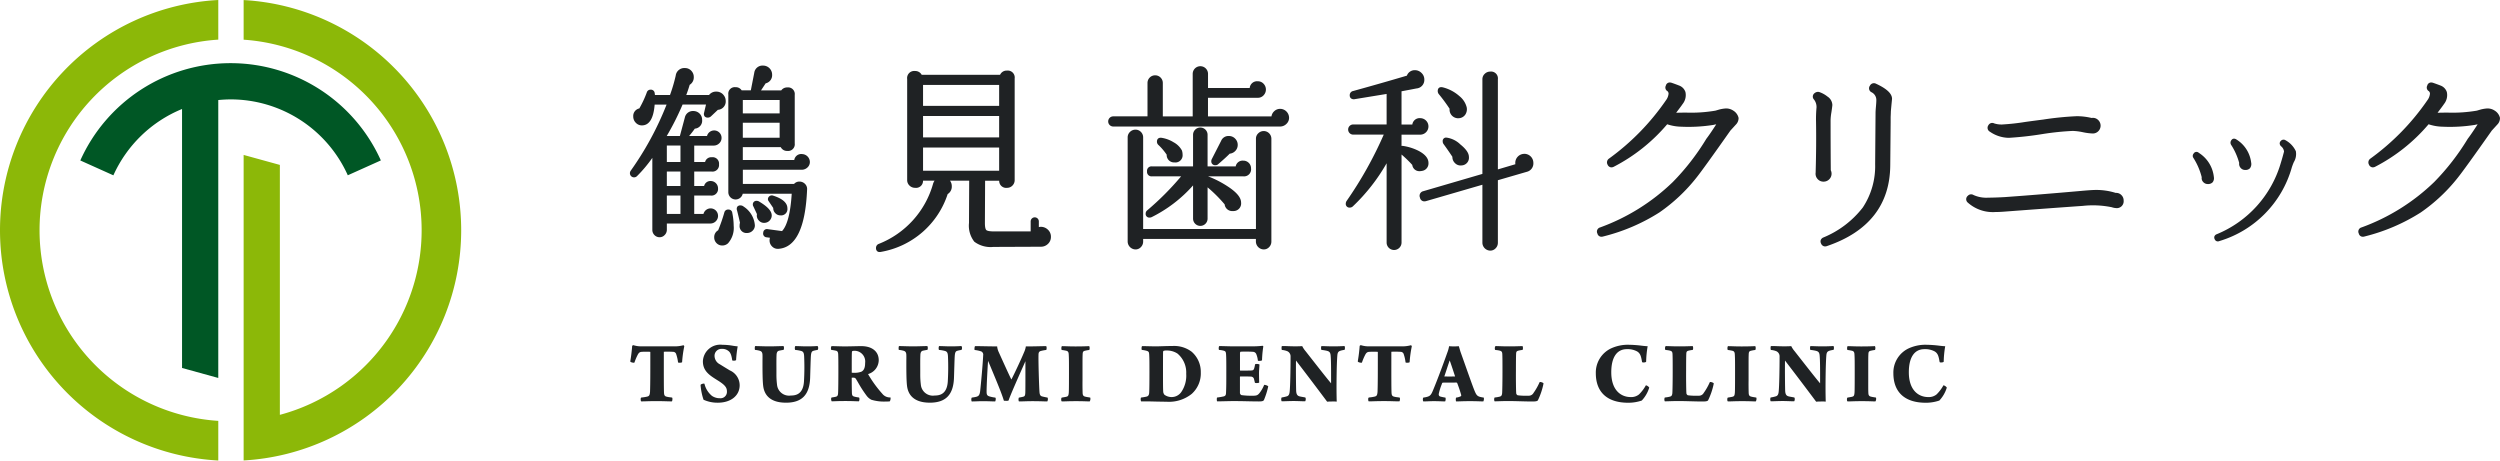 <svg xmlns="http://www.w3.org/2000/svg" width="319.539" height="58.86"><defs><clipPath id="a"><path fill="none" d="M0 0h319.539v58.86H0z"/></clipPath></defs><g clip-path="url(#a)"><path d="M29.473 8.073A21.051 21.051 0 0010.265 20.51l4.226 1.9a16.476 16.476 0 018.777-8.478v33.1l4.631 1.277V12.788a16.677 16.677 0 011.573-.084 16.42 16.42 0 0114.982 9.7l4.225-1.9A21.05 21.05 0 0029.473 8.073z" fill="#005725"/><path d="M0 29.43a29.473 29.473 0 0027.9 29.43v-5.066a24.415 24.415 0 010-48.729V0A29.473 29.473 0 000 29.43zM31.14.007v5.066a24.416 24.416 0 014.631 47.95V21.079l-4.631-1.277v39.051a29.47 29.47 0 000-58.846z" fill="#8cb808"/><g fill="#1f2224"><path d="M87.343 44.133h-.015a4.376 4.376 0 01-1.276.135h-4.046a3.247 3.247 0 01-1.035-.146h-.027c-.057 0-.146.066-.146.119-.033.5-.145 1.455-.239 1.936v.016l.007.015c.045.107.346.155.431.155a.131.131 0 00.084-.02l.013-.009.005-.016a6.66 6.66 0 01.408-.964c.159-.308.309-.373.518-.384.122-.01.333-.016.565-.016s.413.006.516.016a.129.129 0 01.015.04v.907c0 1.558 0 3.169-.035 4.13-.034.491-.12.589-.386.649a5.131 5.131 0 01-.684.109l-.053.006-.012.009a.256.256 0 00-.061.184c0 .022-.011.215.057.284l.015.016h.022c.142 0 .315-.005.531-.011a38.185 38.185 0 012.644-.003c.262.008.488.014.688.014h.022l.015-.016c.064-.064.063-.295.063-.3 0-.114-.024-.15-.041-.166l-.012-.012h-.017l-.234-.032a2.587 2.587 0 01-.521-.1c-.193-.074-.238-.231-.251-.478-.028-.584-.025-2.572-.024-4.17v-1.032a.062.062 0 01.012-.04 11.527 11.527 0 011.176.011.413.413 0 01.4.321 4.929 4.929 0 01.226 1.006v.017l.012.013c.011.011.035.035.185.035.06 0 .259 0 .313-.059l.014-.014v-.019a14.591 14.591 0 01.274-1.993c.001-.041-.042-.143-.116-.143zm5.938 3.209l-.117-.071c-.421-.255-.7-.424-1.149-.705a1.226 1.226 0 01-.686-1.065.88.88 0 01.93-.908 1.216 1.216 0 01.827.253c.264.188.406.521.5 1.188v.025l.021.012a.615.615 0 00.465-.03l.014-.015v-.019a14.357 14.357 0 01.194-1.685l.011-.057h-.058c-.2-.016-.383-.045-.579-.076a7.88 7.88 0 00-1.334-.119 2.217 2.217 0 00-2.479 2.117c0 1.254.884 1.8 1.819 2.388 1.074.657 1.255.99 1.255 1.487a.82.82 0 01-.907.838A1.758 1.758 0 0191 50.6a2.841 2.841 0 01-.953-1.528l-.007-.021-.02-.009a.151.151 0 00-.068-.014c-.109 0-.358.074-.4.162l-.006.012v.013a7.533 7.533 0 00.375 1.868l.02.017a4.292 4.292 0 001.8.372c1.673 0 2.8-.9 2.8-2.236a2.088 2.088 0 00-1.26-1.894zm11.22-3.106h-.022c-.094 0-.187 0-.306.011-.218.01-.518.024-1.077.024-.276 0-.534-.009-.783-.019-.222-.008-.433-.016-.634-.016h-.031l-.015.027a.677.677 0 00-.012.438l.013.027h.029a4.45 4.45 0 01.669.113c.321.068.425.229.449.684a31.147 31.147 0 01-.023 3.272c-.116 1.575-1.011 1.757-1.673 1.757a1.544 1.544 0 01-1.754-1.27 10.375 10.375 0 01-.091-1.444v-.544c0-.578-.011-1.3.014-1.9.012-.36.11-.522.345-.578l.159-.031c.109-.021.232-.046.364-.061h.025l.014-.02a.593.593 0 000-.451l-.016-.02h-.029c-.207 0-.432.007-.692.014-.325.01-.692.021-1.113.021-.391 0-.764-.011-1.092-.021-.259-.007-.482-.014-.668-.014h-.03l-.015.026a.9.9 0 00-.017.432l.011.032h.034a3.3 3.3 0 01.585.112c.23.068.328.219.339.522s0 .609 0 .928c0 1.163.006 2.365.087 3.021.112.986.71 2.162 2.922 2.162 2.018 0 3-1 3.081-3.16l.011-.354c.024-.817.061-2.052.081-2.377.035-.571.127-.693.374-.752a3.089 3.089 0 01.335-.076l.139-.027h.016l.011-.011a.377.377 0 00.059-.231.382.382 0 00-.059-.232zm9.313 6.564h-.024a1.245 1.245 0 01-1.021-.477 15.017 15.017 0 01-1.805-2.486.121.121 0 010-.029 1.872 1.872 0 001.352-1.767c0-1.112-.852-1.8-2.224-1.8-.316 0-.623.008-.949.015-.375.01-.762.019-1.224.019-.241 0-.625-.011-.964-.021-.276-.007-.514-.014-.636-.014h-.02a.127.127 0 00-.065.091.6.6 0 00.007.376l.014.021h.024a4.449 4.449 0 01.577.1c.123.027.266.1.279.465.022.5.022 1.181.022 2.306 0 .745-.011 2.253-.034 2.6-.011.336-.081.46-.29.51a4.417 4.417 0 01-.519.092h-.015l-.012.009a.2.2 0 00-.053.151.562.562 0 00.06.316l.015.016h.022c.081 0 .192 0 .341-.009a34.72 34.72 0 012.694 0c.161.006.283.01.371.01h.017c.113-.038.094-.334.094-.337 0-.06-.017-.142-.08-.154l-.114-.018a3.559 3.559 0 01-.486-.1c-.207-.059-.27-.169-.282-.488a83.749 83.749 0 01-.023-1.906.05.05 0 01.007-.017h.256a.338.338 0 01.29.181l.256.431a15.24 15.24 0 001.106 1.708 1.769 1.769 0 00.594.5 5.526 5.526 0 001.774.231c.2 0 .4-.007.56-.021h.015l.012-.009a.8.8 0 00.092-.483zm-3.237-4.409c0 .777-.259 1.006-.487 1.12a2.451 2.451 0 01-.962.136c-.081 0-.163 0-.243-.005a.048.048 0 01-.019-.039c0-1.516 0-2.352.023-2.605a.245.245 0 01.048-.123.916.916 0 01.287-.041 1.373 1.373 0 011.353 1.558zm12.307-2.155h-.022c-.094 0-.187 0-.306.011-.218.01-.518.024-1.077.024-.276 0-.535-.009-.783-.019-.223-.008-.433-.016-.635-.016h-.03l-.016.027a.681.681 0 00-.012.438l.013.027h.03a4.361 4.361 0 01.668.113c.321.068.426.229.45.684a31.483 31.483 0 01-.024 3.272c-.117 1.575-1.011 1.757-1.673 1.757a1.544 1.544 0 01-1.754-1.27 10.421 10.421 0 01-.09-1.444v-.545c0-.578-.011-1.3.015-1.9.011-.36.109-.522.344-.578.048-.008.1-.019.159-.031.109-.021.231-.046.364-.061h.025l.013-.02a.588.588 0 000-.451l-.016-.02h-.025c-.208 0-.432.007-.693.014-.324.01-.692.021-1.113.021-.391 0-.763-.011-1.091-.021-.259-.007-.483-.014-.669-.014h-.03l-.015.026a.912.912 0 00-.016.432l.011.032h.034a3.292 3.292 0 01.585.112c.229.068.328.219.339.522s0 .608 0 .926c0 1.163.006 2.366.087 3.022.112.986.71 2.162 2.921 2.162 2.018 0 3-1 3.082-3.16l.014-.439c.025-.835.058-1.978.079-2.291.034-.571.126-.693.373-.752a2.942 2.942 0 01.335-.075l.141-.027h.015l.012-.011a.49.49 0 000-.463zm11.004 6.577h-.019c-.291-.051-.5-.1-.65-.138-.267-.057-.333-.256-.358-.581-.059-.812-.148-3.9-.125-4.693 0-.3.038-.446.27-.533a5.468 5.468 0 01.69-.135h.017l.012-.012c.061-.06.055-.286.042-.366-.009-.06-.027-.093-.055-.107l-.024-.006c-.289 0-.554.006-.861.013-.43.011-.918.022-1.665.022h-.05v.05a2.775 2.775 0 01-.213.681c-.324.8-1.292 2.866-1.631 3.5-.364-.722-1.392-3.014-1.6-3.472a2.28 2.28 0 01-.213-.713v-.048h-.056c-.58 0-1.065-.009-1.534-.019-.411-.008-.8-.016-1.21-.016h-.016l-.013.009c-.067.045-.09.392-.065.452l.011.028.107.018a4.144 4.144 0 01.735.168.457.457 0 01.251.5c-.032.868-.284 3.71-.388 4.589-.068.511-.2.628-.488.711a3.59 3.59 0 01-.42.08l-.161.025-.012.011a.637.637 0 00-.009.454l.016.026h.03c.217 0 .448-.009.673-.018s.463-.017.686-.017c.441 0 .782.012 1.054.021.2.007.367.013.523.013h.025l.017-.021a.694.694 0 00.055-.368.131.131 0 00-.042-.095l-.011-.008h-.014a4.777 4.777 0 01-.723-.147c-.3-.094-.374-.214-.374-.612 0-.818.123-3.049.189-3.935l.3.709c.851 2.042 1.465 3.517 1.709 4.349l.009.03.03.006a1.847 1.847 0 00.26.013.7.7 0 00.289-.028l.02-.01.007-.02c.264-.765 1.227-2.929 1.863-4.36l.286-.645v.77c0 1.126.005 2.527-.012 3.222-.012.346-.06.469-.2.524a2.627 2.627 0 01-.384.091l-.215.044h-.019l-.012.016a.655.655 0 000 .453l.017.021h.025c.238 0 .473-.008.721-.016.281-.009.57-.018.9-.018.708 0 1.147.014 1.468.024.187.006.335.011.475.011h.022l.015-.016a.539.539 0 00.038-.459zm5.458.001h-.022c-.085-.018-.179-.033-.269-.048a3.079 3.079 0 01-.38-.078c-.279-.07-.292-.3-.3-.5a38.25 38.25 0 01-.013-1.616v-1.801c0-.632 0-1.132.013-1.389.011-.338.027-.458.237-.535a4.639 4.639 0 01.587-.112h.021l.012-.015a.63.63 0 000-.454l-.015-.021h-.027c-.077 0-.168 0-.293.009-.274.01-.688.026-1.444.026-.457 0-.825-.012-1.12-.022-.22-.007-.408-.013-.582-.013h-.026l-.015.016a.65.65 0 00-.019.453l.013.022h.025a4.607 4.607 0 01.618.111c.163.058.24.188.251.423.034.489.034 1.041.034 2.248 0 .944 0 2.238-.022 2.636-.034.45-.1.509-.358.568l-.1.019a8.28 8.28 0 01-.426.073l-.025.011c-.053.043-.062.163-.063.23s.007.2.062.241l.015.012h.018c.172 0 .334-.006.521-.012.3-.01.663-.022 1.286-.022.6 0 .991.012 1.339.024l.374.011h.018l.015-.011a.63.63 0 00.07-.458zm12.952-5.869a3.712 3.712 0 00-2.433-.721c-.513 0-.852.012-1.21.023-.275.009-.558.019-.939.024-.179 0-.6-.011-.976-.019a46.931 46.931 0 00-.738-.015h-.029l-.016.021a.736.736 0 00-.026.448l.014.021h.025a3.625 3.625 0 01.628.123c.228.083.264.165.285.446.034.524.034 1.082.034 2.305 0 1.368-.012 2.321-.034 2.612s-.131.431-.336.479a5.884 5.884 0 01-.675.116.077.077 0 00-.054.052.714.714 0 00.021.417l.016.024h.463c.511 0 1 .015 1.449.025.512.01.954.02 1.317.02a4.648 4.648 0 003.235-1 3.509 3.509 0 001.161-2.749 3.392 3.392 0 00-1.182-2.652zm-3.639.02a.24.24 0 01.053-.11l.019-.01a.89.89 0 01.345-.045 2.46 2.46 0 011.421.39 3.158 3.158 0 011.12 2.585 3.716 3.716 0 01-.639 2.345 1.508 1.508 0 01-1.216.631 1.545 1.545 0 01-.923-.293.717.717 0 01-.156-.334c-.034-.341-.034-1.266-.034-2.338s0-2.376.01-2.821zm12.973 4.227h-.052l-.011.027a4.2 4.2 0 01-.6 1.038c-.233.275-.365.324-.885.324a9.461 9.461 0 01-1.4-.078.326.326 0 01-.2-.326v-2.006a.418.418 0 01.028-.055c.334 0 1.22 0 1.421.022a.4.4 0 01.345.292l.12.49.019.012c.011.007.047.028.2.028a.911.911 0 00.3-.04l.027-.016v-.031a39.521 39.521 0 01-.023-1.153c0-.235.019-.512.036-.756.009-.132.018-.253.022-.35v-.022l-.021-.017a.773.773 0 00-.324-.054.439.439 0 00-.194.028l-.019.011v.022c-.014.057-.025.115-.036.17-.018.087-.034.17-.056.241-.064.266-.148.349-.364.359-.153.01-.4.014-.748.014h-.698a.053.053 0 01-.029-.04v-2.217a.284.284 0 01.068-.153c.076-.01.33-.016.648-.016s.756.007.93.027a.475.475 0 01.426.269 2.948 2.948 0 01.212.831v.024l.021.013a.3.3 0 00.15.024.82.82 0 00.341-.06l.022-.014v-.027a13.734 13.734 0 01.16-1.729.1.1 0 00-.094-.1 12.146 12.146 0 01-1.479.069h-2.3c-.3 0-.632-.009-.957-.019-.287-.008-.558-.016-.768-.016h-.018l-.014.011c-.012.009-.044.033-.061.167 0 .023-.027.227.028.3l.014.017h.022a2.969 2.969 0 01.584.1c.194.061.262.132.283.435.034.409.034 1.291.034 2.144 0 1.311 0 2.1-.035 2.755 0 .351-.1.448-.281.5a8.022 8.022 0 01-.839.147h-.03l-.011.028a1.12 1.12 0 000 .422l.01.041h.041c.31 0 .681-.01 1.038-.018s.718-.017 1.019-.017c.64 0 1.241.012 1.822.025.511.011.994.021 1.447.021.506 0 .586-.089.641-.211a9.892 9.892 0 00.531-1.694l.005-.024-.015-.02a.927.927 0 00-.453-.169zm10.2-4.956h-.018c-.081 0-.2 0-.344.011-.249.01-.59.024-.993.024-.446 0-.806-.013-1.1-.023a12.585 12.585 0 00-.448-.012h-.022l-.015.015a.665.665 0 000 .463l.013.013h.018a5.079 5.079 0 01.679.113c.33.083.441.224.475.606.059.646.058 1.835.057 3.092v.459c-.6-.71-1.682-2.1-2.56-3.218l-.694-.885a3.061 3.061 0 01-.417-.618l-.016-.033h-.036c-.158.011-.5.023-.854.023s-.672-.011-.951-.022-.522-.019-.731-.013h-.027l-.015.022a.855.855 0 000 .461l.014.019h.024a2.25 2.25 0 01.695.169.723.723 0 01.388.692c0 1.674-.045 3.862-.114 4.453-.034.362-.136.537-.352.607a4.636 4.636 0 01-.656.147h-.016l-.011.011a.627.627 0 000 .459l.016.021h.025c.162 0 .352-.007.574-.015.277-.009.591-.02.923-.02.278 0 .55.009.812.018.23.008.446.017.64.017h.025l.017-.02a.573.573 0 00.051-.342.168.168 0 00-.049-.122l-.021-.009a12.62 12.62 0 00-.328-.061c-.124-.021-.231-.039-.335-.065-.274-.058-.45-.193-.483-.682-.021-.443-.045-2.63-.024-3.908a508.078 508.078 0 013.963 5.234l.018.024h.031c.126-.014.443-.024.737-.024.188 0 .328 0 .394.012l.061.007v-.061c-.011-.4-.023-1.058-.023-1.576 0-1.1.014-3.1.1-4.214.032-.465.142-.576.455-.673a3.071 3.071 0 01.439-.09l.024-.011c.013-.009.055-.04.056-.231 0-.132-.018-.213-.056-.241zm8.499-.103h-.015a4.38 4.38 0 01-1.277.135h-4.046a3.208 3.208 0 01-1.035-.146h-.027c-.058 0-.146.066-.145.119a20.47 20.47 0 01-.24 1.936v.016l.006.016c.046.106.346.155.431.155a.133.133 0 00.084-.02l.013-.009.005-.016a6.66 6.66 0 01.408-.964c.159-.308.31-.373.518-.384.122-.01.334-.016.565-.016s.413.006.516.016a.108.108 0 01.016.04v.9c0 1.56 0 3.173-.035 4.134-.034.491-.12.589-.385.649a5.136 5.136 0 01-.681.108l-.055.007-.012.009a.252.252 0 00-.062.184c0 .022-.012.215.057.283l.016.016h.022c.142 0 .315-.005.531-.011a38.256 38.256 0 012.645-.003c.262.008.488.014.688.014h.022l.015-.017a.435.435 0 00.061-.228c.008-.123 0-.2-.039-.235l-.012-.012h-.017l-.234-.032a2.57 2.57 0 01-.521-.1c-.194-.074-.239-.231-.252-.478-.028-.584-.026-2.576-.024-4.176v-1.025a.066.066 0 01.012-.04 11.527 11.527 0 011.176.011.413.413 0 01.4.321 4.941 4.941 0 01.225 1.006v.017l.013.013c.012.011.036.035.185.035.06 0 .26 0 .313-.059l.014-.014v-.019a14.66 14.66 0 01.275-1.993c.004-.04-.045-.143-.118-.143zm9.306 6.681h-.027c-.83-.133-.878-.207-1.25-1.145-.256-.671-.73-2.01-1.149-3.192-.212-.6-.407-1.149-.542-1.524l-.206-.7h-.043a7.49 7.49 0 01-1.158 0h-.05l-.005.05a4.065 4.065 0 01-.227.789c-.283.816-1.215 3.368-1.839 4.844-.275.658-.41.757-1.205.882h-.021l-.012.015a.657.657 0 000 .449l.016.026h.03c.2 0 .408-.009.63-.018s.448-.017.662-.017c.387 0 .7.012.96.021.183.007.342.014.48.014h.027l.016-.022a.724.724 0 00.034-.452l-.012-.016h-.021a7.076 7.076 0 01-.558-.115c-.24-.048-.266-.161-.277-.325a7.4 7.4 0 01.368-1.216l.061-.178a.175.175 0 01.083-.073c.157-.011.457-.011.91-.011h.32c.214 0 .422-.005.548 0 .016 0 .051.037.063.05l.007.006a15.841 15.841 0 01.52 1.554.15.15 0 01-.093.156 2.04 2.04 0 01-.542.153h-.019l-.012.016a.875.875 0 00-.008.436l.011.037h.039c.176 0 .341-.006.532-.013.286-.01.644-.022 1.217-.022s.965.014 1.262.024c.169.006.3.011.407.011h.022l.015-.017a.74.74 0 00.055-.449zm-3.656-2.7c-.12.01-.384.01-.744.01-.284 0-.495 0-.626-.009v-.012c.078-.226.178-.53.284-.854.129-.392.273-.832.4-1.185.226.634.573 1.693.686 2.046zm10.883.71a.126.126 0 00-.064.014l-.014.008-.007.016a7.607 7.607 0 01-.771 1.361.69.69 0 01-.6.356h-.364a6.618 6.618 0 01-1.068-.058.334.334 0 01-.183-.309c-.022-.288-.046-1.686-.034-2.865 0-1.119.011-1.892.022-2.077.011-.292.043-.374.259-.443a4.358 4.358 0 01.542-.1h.025l.013-.021a.647.647 0 00-.008-.453l-.016-.017h-.023l-.3.01c-.354.011-.756.025-1.387.025-.548 0-.885-.012-1.156-.022-.2-.006-.364-.013-.558-.013l-.024.006c-.027.014-.045.044-.06.1a.613.613 0 000 .364l.013.019h.023l.182.025a2.711 2.711 0 01.419.077c.229.06.28.2.292.42.023.444.023 1.049.023 2.374 0 1.205-.024 2.412-.045 2.646-.034.27-.1.366-.282.423a4.083 4.083 0 01-.656.114h-.018l-.012.012a.584.584 0 00-.008.455l.016.024h.028c.174 0 .351-.006.555-.013.3-.01.666-.022 1.193-.022.44 0 .949.013 1.488.028s1.09.03 1.564.03.672-.055.72-.185a8.9 8.9 0 00.7-2.1v-.022c-.024-.101-.315-.187-.419-.187zm13.545.431l-.038-.01-.02.035a4.936 4.936 0 01-.858 1.131 1.561 1.561 0 01-1.074.34c-1.2 0-2.473-.833-2.473-3.17 0-1.9.708-2.953 1.993-2.953a2.536 2.536 0 011.31.29c.442.265.515.691.63 1.345.018.046.076.066.189.066.011 0 .267 0 .327-.09l.009-.013v-.016a13.176 13.176 0 01.182-1.9l.011-.06h-.061c-.189-.008-.43-.035-.71-.066a14.775 14.775 0 00-1.613-.117 5.135 5.135 0 00-2.343.486 3.41 3.41 0 00-1.9 3.144c0 2.437 1.468 3.78 4.134 3.78a5.293 5.293 0 001.7-.269l.028-.008.014-.007a4.169 4.169 0 00.946-1.629l.006-.021-.011-.019a.749.749 0 00-.378-.269zm8.209-.431a.123.123 0 00-.064.014l-.015.008-.006.016a7.539 7.539 0 01-.772 1.361.69.69 0 01-.6.356h-.364a6.614 6.614 0 01-1.067-.058.334.334 0 01-.184-.309c-.021-.288-.046-1.686-.034-2.865 0-1.119.011-1.892.022-2.077.011-.292.044-.374.26-.443a4.336 4.336 0 01.542-.1h.025l.012-.021a.644.644 0 00-.008-.453l-.017-.017h-.023l-.3.01c-.355.011-.756.025-1.387.025-.548 0-.885-.012-1.156-.022-.195-.006-.363-.013-.558-.013l-.024.006c-.027.014-.046.044-.06.1a.612.612 0 00.005.364l.012.019h.023l.182.025a2.714 2.714 0 01.419.077c.23.06.281.2.292.42.023.444.023 1.049.023 2.374 0 1.205-.024 2.412-.045 2.646-.034.27-.1.366-.282.423a4.067 4.067 0 01-.656.114h-.018l-.013.012a.584.584 0 00-.007.455l.016.024h.028c.174 0 .351-.006.555-.013.3-.01.666-.022 1.194-.022.44 0 .949.013 1.487.028s1.09.03 1.565.03.671-.055.719-.185a8.906 8.906 0 00.705-2.1v-.022c-.031-.101-.321-.187-.426-.187zm5.861 1.99h-.022c-.086-.018-.179-.033-.269-.048a3.111 3.111 0 01-.38-.078c-.279-.07-.292-.3-.3-.5a37.033 37.033 0 01-.012-1.616v-1.801c0-.632 0-1.132.012-1.389.012-.338.027-.458.237-.535a4.62 4.62 0 01.587-.112h.02l.013-.015a.633.633 0 000-.454l-.016-.021h-.027c-.077 0-.168 0-.293.009-.274.01-.688.026-1.444.026-.457 0-.825-.012-1.12-.022-.22-.007-.409-.013-.583-.013h-.022l-.015.016a.643.643 0 00-.019.453l.013.022h.025a4.638 4.638 0 01.618.111c.162.058.24.188.251.423.034.489.034 1.041.034 2.248 0 .944 0 2.238-.022 2.636-.034.45-.1.509-.357.568l-.1.019a8.28 8.28 0 01-.426.073l-.025.011c-.054.043-.062.163-.063.23s.006.2.062.241l.015.012h.019c.172 0 .333-.006.521-.012a35.59 35.59 0 012.625.002l.374.011h.018l.014-.011a.626.626 0 00.07-.458zm9.85-6.578h-.018c-.081 0-.2 0-.344.011-.249.01-.59.024-.993.024-.445 0-.806-.013-1.095-.023a12.644 12.644 0 00-.448-.012h-.022l-.015.015a.422.422 0 00-.041.221c-.006.195.028.229.041.242l.013.013h.018a5.088 5.088 0 01.68.113c.33.083.441.224.475.606.059.646.058 1.835.057 3.092v.459c-.6-.71-1.682-2.1-2.559-3.217l-.694-.886a3.059 3.059 0 01-.417-.618l-.016-.033h-.036c-.158.011-.5.023-.854.023s-.672-.011-.951-.022-.521-.019-.731-.013h-.027l-.015.022a.855.855 0 000 .461l.014.019h.024a2.249 2.249 0 01.695.169.723.723 0 01.388.692c0 1.674-.045 3.862-.114 4.453-.034.362-.136.537-.352.607a4.633 4.633 0 01-.656.147h-.016l-.011.011a.627.627 0 000 .459l.016.021h.025c.161 0 .352-.007.574-.015.277-.009.591-.02.923-.02.278 0 .55.009.812.018.229.008.445.017.64.017h.025l.016-.02a.569.569 0 00.051-.342.168.168 0 00-.049-.122l-.021-.009a13.456 13.456 0 00-.328-.061c-.124-.021-.231-.039-.335-.065-.274-.058-.45-.193-.483-.682-.021-.443-.045-2.63-.024-3.908a497.453 497.453 0 013.963 5.234l.018.024h.031c.126-.014.443-.024.737-.024.188 0 .328 0 .394.012l.061.007v-.061c-.011-.4-.023-1.058-.023-1.576 0-1.1.014-3.1.1-4.214.032-.465.142-.576.455-.673a3.041 3.041 0 01.438-.09l.024-.011c.013-.009.055-.04.056-.231 0-.132-.018-.213-.056-.241zm5.446 6.578h-.022c-.086-.018-.179-.033-.269-.048a3.112 3.112 0 01-.38-.078c-.279-.07-.292-.3-.3-.5-.017-.319-.015-.835-.013-1.616v-1.801c0-.632 0-1.132.013-1.389.011-.338.026-.458.237-.535a4.618 4.618 0 01.587-.112h.02l.013-.015a.632.632 0 000-.454l-.016-.021h-.029c-.076 0-.168 0-.293.009-.274.01-.688.026-1.444.026-.457 0-.825-.012-1.12-.022-.22-.007-.409-.013-.583-.013h-.022l-.015.016a.647.647 0 00-.019.453l.013.022h.025a4.586 4.586 0 01.618.111c.162.058.24.188.251.423.034.489.034 1.041.034 2.248 0 .944 0 2.238-.022 2.636-.034.45-.1.509-.357.568l-.1.019a8.28 8.28 0 01-.426.073l-.025.011c-.054.043-.062.163-.063.23s.007.2.062.241l.015.012h.018c.172 0 .333-.006.52-.012a35.59 35.59 0 012.626.002l.374.011h.018l.014-.011a.624.624 0 00.07-.458zm9.043-1.293a.75.75 0 00-.375-.266l-.039-.01-.02.035a4.976 4.976 0 01-.858 1.131 1.563 1.563 0 01-1.074.34c-1.2 0-2.473-.833-2.473-3.17 0-1.9.708-2.953 1.993-2.953a2.537 2.537 0 011.31.29c.442.265.515.691.63 1.345.018.046.076.066.188.066.011 0 .268 0 .327-.09l.01-.013v-.016a13.255 13.255 0 01.181-1.9l.012-.06h-.061c-.188-.008-.43-.035-.71-.066a14.765 14.765 0 00-1.613-.117 5.134 5.134 0 00-2.343.486 3.41 3.41 0 00-1.9 3.144c0 2.437 1.468 3.78 4.133 3.78a5.29 5.29 0 001.7-.268l.029-.009.015-.007a4.176 4.176 0 00.946-1.629l.007-.021zM97.894 28.461a.937.937 0 00.591-.417.894.894 0 00.13-.711c-.11-.493-.642-1.015-1.634-1.6a.571.571 0 00-.255-.062.453.453 0 00-.5.5.361.361 0 00.061.2l.466 1a.89.89 0 00.254.828.876.876 0 00.65.288 1.064 1.064 0 00.237-.026zm1.193-1.224a.876.876 0 00.655.29.807.807 0 00.9-.9c0-.7-.625-1.245-1.859-1.633a.479.479 0 00-.431.082.466.466 0 00-.2.385.385.385 0 00.07.217l.611.905a.88.88 0 00.254.654zm-4.035-.83a.623.623 0 00-.4-.153.479.479 0 00-.409.162.54.54 0 00-.034.489c.163.653.288 1.178.373 1.563a1.157 1.157 0 00-.047.335.878.878 0 00.95.978.989.989 0 00.7-.285.927.927 0 00.3-.691 3.136 3.136 0 00-1.433-2.398zm-3.277 1.181a.945.945 0 00-1.86-.244h-1.182v-2.351h2.088a.841.841 0 00.954-.928.939.939 0 00-.928-.928.827.827 0 00-.85.634h-1.264v-1.844h2.215a.842.842 0 00.954-.928.819.819 0 00-.929-.9.8.8 0 00-.852.608h-1.388v-2.1h2.493a.989.989 0 00.7-.285.928.928 0 00.3-.694.944.944 0 00-1.859-.244h-2.288c.309-.367.552-.682.727-.94a1.016 1.016 0 00.937-1.123 1.111 1.111 0 00-1.131-1.13 1.047 1.047 0 00-1.076.821l-.636 2.372h-1.682a33.886 33.886 0 002.027-4.024h2.993l-.246 1.05a.534.534 0 00.07.462.518.518 0 00.424.161.594.594 0 00.385-.159l.885-.836a1.066 1.066 0 001-1.15 1.136 1.136 0 00-.225-.677 1.155 1.155 0 00-.982-.5 1.107 1.107 0 00-.921.431h-2.913c.169-.448.316-.885.437-1.3a1.107 1.107 0 00.524-.988 1.144 1.144 0 00-.324-.816 1.08 1.08 0 00-.807-.34 1.108 1.108 0 00-1.18.981 20.634 20.634 0 01-.729 2.466h-1.93a.818.818 0 00-.025-.229.486.486 0 00-.521-.456.492.492 0 00-.49.354 13.167 13.167 0 01-.954 2.044.987.987 0 00-.777 1.039 1.113 1.113 0 00.324.791 1.05 1.05 0 00.782.34c.945 0 1.493-.9 1.63-2.661H85.2a39.345 39.345 0 01-4.593 8.465.57.57 0 00-.093.288.529.529 0 00.907.39 17.161 17.161 0 001.957-2.331v9.19a.93.93 0 00.275.679.9.9 0 00.653.275.878.878 0 00.655-.29.943.943 0 00.273-.664v-.8H90.8a.983.983 0 00.979-.979zm-4.8-2.595v2.351h-1.742v-2.351zm0-3.067v1.844h-1.742v-1.844zm0-3.32v2.1h-1.742v-2.1z"/><path d="M102.505 19.69a.9.9 0 00-.986.76h-6.576v-1.641h4.852a.887.887 0 00.832.482.853.853 0 00.953-.954v-6.209a.852.852 0 00-.953-.953.913.913 0 00-.771.379H97.27l.59-.9a1.067 1.067 0 00.829-1.115 1.153 1.153 0 00-1.156-1.156 1.064 1.064 0 00-1.129.93l-.437 2.237h-1.172a.869.869 0 00-.776-.405.83.83 0 00-.928.928v12.494a.931.931 0 001.841.193h6.262c-.154 2.458-.569 4.064-1.237 4.777l-1.818-.246a.473.473 0 00-.587.456.475.475 0 00.455.587l.408.056a1.083 1.083 0 00-.053.335 1.068 1.068 0 00.326.78.982.982 0 00.716.3h.071c2.239-.14 3.478-2.684 3.683-7.561a.911.911 0 00-.277-.751.987.987 0 00-.7-.285.9.9 0 00-.687.3h-6.546v-1.81h7.511a1.064 1.064 0 00.737-.284.935.935 0 00.318-.72 1.027 1.027 0 00-1-1zm-7.562-5.2v-1.712h4.707v1.717zm0 3.117v-1.92h4.707v1.92zm-1.841 9.179a.48.48 0 00-.518.364 20.948 20.948 0 01-.792 2.283.992.992 0 00-.505.891 1.03 1.03 0 00.3.755 1 1 0 00.729.3 1.07 1.07 0 00.738-.284 2.959 2.959 0 00.722-2.241 8.453 8.453 0 00-.179-1.64.463.463 0 00-.495-.428zm39.941 2.205a1.12 1.12 0 00-.263.034v-.7a.523.523 0 10-1.045 0v1.251h-4.723c-.666 0-.878-.107-.946-.171s-.179-.263-.179-.9l.025-5.408h1.8a.891.891 0 001 .912.948.948 0 00.691-.287.979.979 0 00.288-.716V10.024a.887.887 0 00-.979-1 .92.92 0 00-.886.533h-10.021a.936.936 0 00-.855-.482.909.909 0 00-1 1.029v12.9a.952.952 0 00.3.718 1.02 1.02 0 00.727.286.891.891 0 001-.912h1.474a1.334 1.334 0 00-.18.357 11.634 11.634 0 01-6.985 7.734.541.541 0 00-.319.51.557.557 0 00.115.375.438.438 0 00.348.14.967.967 0 00.186-.02 10.941 10.941 0 008.511-7.387 1.108 1.108 0 00.527-.99 1.179 1.179 0 00-.228-.72h2.452l-.025 5.408a3.321 3.321 0 00.681 2.391 3.462 3.462 0 002.426.667l6.082-.026a1.264 1.264 0 00.905-.362 1.2 1.2 0 00.378-.9 1.213 1.213 0 00-.393-.923 1.277 1.277 0 00-.889-.359zm-15.063-15.46v-2.677h9.726v2.68zm0 4.03V14.83h9.726v2.731zm9.726 1.3v2.959h-9.726v-2.959zm18.922 8.028a.523.523 0 00-.194.419.461.461 0 00.523.5.573.573 0 00.256-.062 17.415 17.415 0 005.279-4.048v4.246a.928.928 0 101.856 0v-4a18.3 18.3 0 012.181 2.177.965.965 0 001.027.855h.107a.97.97 0 00.968-1.08c0-.657-.589-1.353-1.8-2.127a13.084 13.084 0 00-2.42-1.228h4.511a.9.9 0 00.979-1.03.949.949 0 00-.287-.691.978.978 0 00-.717-.287.9.9 0 00-.957.735h-3.593v-4.04a.928.928 0 00-1.856 0v4.04h-5.256a.562.562 0 00-.624.623.575.575 0 00.624.65h3.729a36.009 36.009 0 01-4.336 4.348z"/><path d="M150.121 20.76a.92.92 0 001.03-1.029 1.552 1.552 0 00-.088-.507 2.6 2.6 0 00-1.059-1.039 4.105 4.105 0 00-1.542-.573c-.379-.042-.587.143-.586.5a.564.564 0 00.213.439 7.249 7.249 0 011.032 1.223.944.944 0 001 .986zm5.58.226c.7-.6 1.195-1.054 1.473-1.344a1.118 1.118 0 00.715-.349 1.091 1.091 0 00.311-.778 1.113 1.113 0 00-.324-.791 1.079 1.079 0 00-.807-.34 1.008 1.008 0 00-.991.621l-1.192 2.332a.568.568 0 00-.063.256.483.483 0 00.548.522.452.452 0 00.33-.129zm7.932-7.074a1.092 1.092 0 00-.778.312 1.113 1.113 0 00-.341.652h-8.115v-2.377h6.375a.975.975 0 00.73-.315 1.066 1.066 0 000-1.48.977.977 0 00-.73-.315.944.944 0 00-1.042.862h-5.328V9.442a.979.979 0 00-1.958 0v5.434h-3.82v-4.272a.979.979 0 00-1.958 0v4.268h-4.374a.65.65 0 100 1.3h21.339a1.126 1.126 0 00.776-.322 1.058 1.058 0 00.355-.809 1.156 1.156 0 00-1.131-1.13z"/><path d="M161.53 16.75a.989.989 0 00-.7.285.926.926 0 00-.3.693v11.541h-14.418V17.576a.977.977 0 00-.288-.716.947.947 0 00-.691-.288.989.989 0 00-.7.286.955.955 0 00-.3.718v13.306a1.026 1.026 0 001 1 .923.923 0 00.693-.3.989.989 0 00.286-.7v-.339h14.411v.339a1.025 1.025 0 001 1 .924.924 0 00.693-.3.989.989 0 00.286-.7V17.728a.982.982 0 00-.979-.978zm25.126 1.711a3.15 3.15 0 00-1.785-.875.43.43 0 00-.472.472.586.586 0 00.124.374c.393.54.769 1.082 1.116 1.611a1.055 1.055 0 00.327.8.983.983 0 00.714.308 1.171 1.171 0 00.131-.008.978.978 0 00.939-1.08c.001-.483-.357-1.006-1.094-1.602zm-4.075 2.36c0-.585-.43-1.106-1.281-1.549a6.543 6.543 0 00-1.963-.62.7.7 0 00-.2 0v-1.44h2.418a1.055 1.055 0 000-2.109.945.945 0 00-1.038.811h-1.38v-4.247q1.417-.263 1.908-.362a1.089 1.089 0 001.007-1.129 1.152 1.152 0 00-.365-.857 1.184 1.184 0 00-.841-.349 1.063 1.063 0 00-1.025.7 367.04 367.04 0 01-6.864 1.961.534.534 0 00-.44.543.512.512 0 00.132.376.6.6 0 00.536.119l4.046-.662v3.9h-4.267a.65.65 0 100 1.3h3.9a49.542 49.542 0 01-4.733 8.46.632.632 0 00-.12.344.471.471 0 00.522.522.572.572 0 00.411-.184 23.885 23.885 0 004.288-5.48V31.03a.954.954 0 001.907 0V19.75a15.131 15.131 0 011.372 1.33.906.906 0 00.92.8 1.541 1.541 0 00.3-.032.965.965 0 00.85-1.027zm2.7-6.918a1.1 1.1 0 001.069 1.212 1.163 1.163 0 00.13-.007 1.057 1.057 0 00.806-.456 1.241 1.241 0 00.184-.924 2.664 2.664 0 00-.924-1.434 5.043 5.043 0 00-2.075-1.116c-.454-.124-.706.059-.706.468a.625.625 0 00.154.405 20.652 20.652 0 011.362 1.852z"/><path d="M194.832 19.665a1.154 1.154 0 00-1.156 1.156 1.448 1.448 0 00.01.17l-2.234.661V10.129a.875.875 0 00-.979-.979.988.988 0 00-.7.286.926.926 0 00-.3.693v12.1l-7.545 2.205a.6.6 0 00-.433.83.563.563 0 00.555.474.873.873 0 00.248-.04l7.175-2.085v7.421a1.026 1.026 0 001 1 .926.926 0 00.693-.3.988.988 0 00.286-.7v-8l3.666-1.065a1.1 1.1 0 00.87-1.152 1.154 1.154 0 00-1.156-1.156zm26.701-5.532a1.646 1.646 0 00-.927-.272 4.219 4.219 0 00-.92.156l-.425.125a18.432 18.432 0 01-3.723.251c-.4 0-.828.006-1.3.019.471-.616.74-.979.82-1.108a1.823 1.823 0 00.368-1.538 1.329 1.329 0 00-.751-.811 24.418 24.418 0 00-.968-.357.845.845 0 00-.285-.056.508.508 0 00-.5.4.533.533 0 00.215.718.438.438 0 01.132.312 1.639 1.639 0 01-.334.845 30.5 30.5 0 01-7.275 7.451.588.588 0 00-.184.781.547.547 0 00.488.344.7.7 0 00.328-.092 22.416 22.416 0 006.8-5.418 6 6 0 001.787.311 20.153 20.153 0 004.136-.232 3.023 3.023 0 01.347-.07c-.525.819-.948 1.438-1.263 1.847a30.224 30.224 0 01-4.291 5.53 26.228 26.228 0 01-9.287 5.8.547.547 0 00-.347.783.528.528 0 00.512.41.755.755 0 00.212-.033 24.244 24.244 0 007.208-3.082 21.9 21.9 0 004.74-4.459c.556-.691 2.016-2.713 4.328-6 .22-.237.448-.486.685-.749a1.177 1.177 0 00.359-.865 1.487 1.487 0 00-.685-.941zm12.27 8.786a1 1 0 00.3-.729 1.02 1.02 0 00-.1-.433 833.818 833.818 0 01-.026-6.385 6.8 6.8 0 01.1-.983c.067-.431.11-.754.128-.963a1.343 1.343 0 00-.627-1.086 3.464 3.464 0 00-1.064-.581.668.668 0 00-.553.125.545.545 0 00-.093.851 1.551 1.551 0 01.3 1.133 15.876 15.876 0 00-.051 1.683c.033 1.986.017 4.184-.05 6.522a.989.989 0 00.243.8.97.97 0 00.76.344 1 1 0 00.733-.298zm5.984-12.217a.568.568 0 00-.782.251.557.557 0 00.22.845 1.1 1.1 0 01.6 1.014c0 .18-.017.446-.05.813s-.051.644-.051.833l-.051 6.539a9.566 9.566 0 01-1.576 5.522 12.276 12.276 0 01-5.02 3.825.617.617 0 00-.357.334.579.579 0 00.046.46.556.556 0 00.507.36.717.717 0 00.244-.048c5.332-1.817 8.053-5.291 8.087-10.324l.051-5.5v-.678q.024-.511.025-.651c0-.051.021-.333.153-1.66.001-.667-.667-1.299-2.046-1.935zm30.634 13.954a8.339 8.339 0 00-2.473-.379c-.394 0-1.036.041-1.961.126-3.615.32-6.88.584-9.7.786a42.59 42.59 0 01-2.173.076 3.974 3.974 0 01-1.871-.341.569.569 0 00-.722.1.56.56 0 000 .876 4.809 4.809 0 003.53 1.2c.341 0 .72-.017 1.124-.05q6.106-.457 10.036-.735a11.973 11.973 0 013.708.173 1.946 1.946 0 00.516.106.876.876 0 001-.954.954.954 0 00-.3-.719.914.914 0 00-.714-.265zm-16.075-7.818a4.333 4.333 0 002.422.779 42.807 42.807 0 004.3-.483 34.976 34.976 0 013.861-.4 7.392 7.392 0 011.283.162 7.424 7.424 0 001.277.167.987.987 0 00.7-.285 1 1 0 00-.056-1.481.943.943 0 00-.793-.219 8.147 8.147 0 00-1.905-.226 40.048 40.048 0 00-4.3.432c-.949.121-1.688.22-2.257.3a28.735 28.735 0 01-3 .329 3.03 3.03 0 01-.993-.143.551.551 0 00-.729.223.567.567 0 00.19.845zm31.857 3.988a.774.774 0 00.167.612.741.741 0 00.611.285.757.757 0 00.6-.221.889.889 0 00.154-.719 4.03 4.03 0 00-1.876-2.949.582.582 0 00-.317-.113.393.393 0 00-.324.179.521.521 0 00-.055.6 8.179 8.179 0 011.04 2.326zm-5.158-1.29a.425.425 0 00-.671.1.446.446 0 00-.031.537 8.347 8.347 0 011.071 2.477.722.722 0 00.183.606.766.766 0 00.595.267.79.79 0 00.613-.221.837.837 0 00.163-.665 4.167 4.167 0 00-1.923-3.101zm11.09-1.605a.459.459 0 00-.6.068.467.467 0 00-.155.33.527.527 0 00.18.368 1 1 0 01.375.674c-.1.387-.194.724-.277 1.009l-.153.507a14.1 14.1 0 01-8.171 9.049.5.5 0 00-.294.269.47.47 0 00.033.373.432.432 0 00.395.279.529.529 0 00.2-.044 13.7 13.7 0 009.272-9.448c.1-.293.185-.506.251-.652a1.985 1.985 0 00.253-1.388 3.066 3.066 0 00-1.309-1.394zm26.717-3.798a1.645 1.645 0 00-.927-.272 4.215 4.215 0 00-.92.156l-.426.125a18.43 18.43 0 01-3.723.251c-.4 0-.828.006-1.3.019.471-.616.739-.979.82-1.108a1.822 1.822 0 00.368-1.538 1.329 1.329 0 00-.751-.811 24.087 24.087 0 00-.969-.357.844.844 0 00-.284-.056.509.509 0 00-.5.4.533.533 0 00.215.718.438.438 0 01.132.312 1.642 1.642 0 01-.333.845 30.511 30.511 0 01-7.275 7.451.587.587 0 00-.185.781.548.548 0 00.488.344.708.708 0 00.328-.092 22.408 22.408 0 006.8-5.418 6 6 0 001.787.311 20.161 20.161 0 004.136-.232 3.009 3.009 0 01.347-.07c-.525.819-.948 1.438-1.263 1.847a30.224 30.224 0 01-4.291 5.53 26.219 26.219 0 01-9.287 5.8.547.547 0 00-.347.783.528.528 0 00.512.41.752.752 0 00.212-.033 24.237 24.237 0 007.208-3.082 21.9 21.9 0 004.74-4.459c.557-.691 2.016-2.713 4.329-6 .219-.237.447-.486.685-.749a1.175 1.175 0 00.359-.865 1.484 1.484 0 00-.685-.941z"/></g></g></svg>